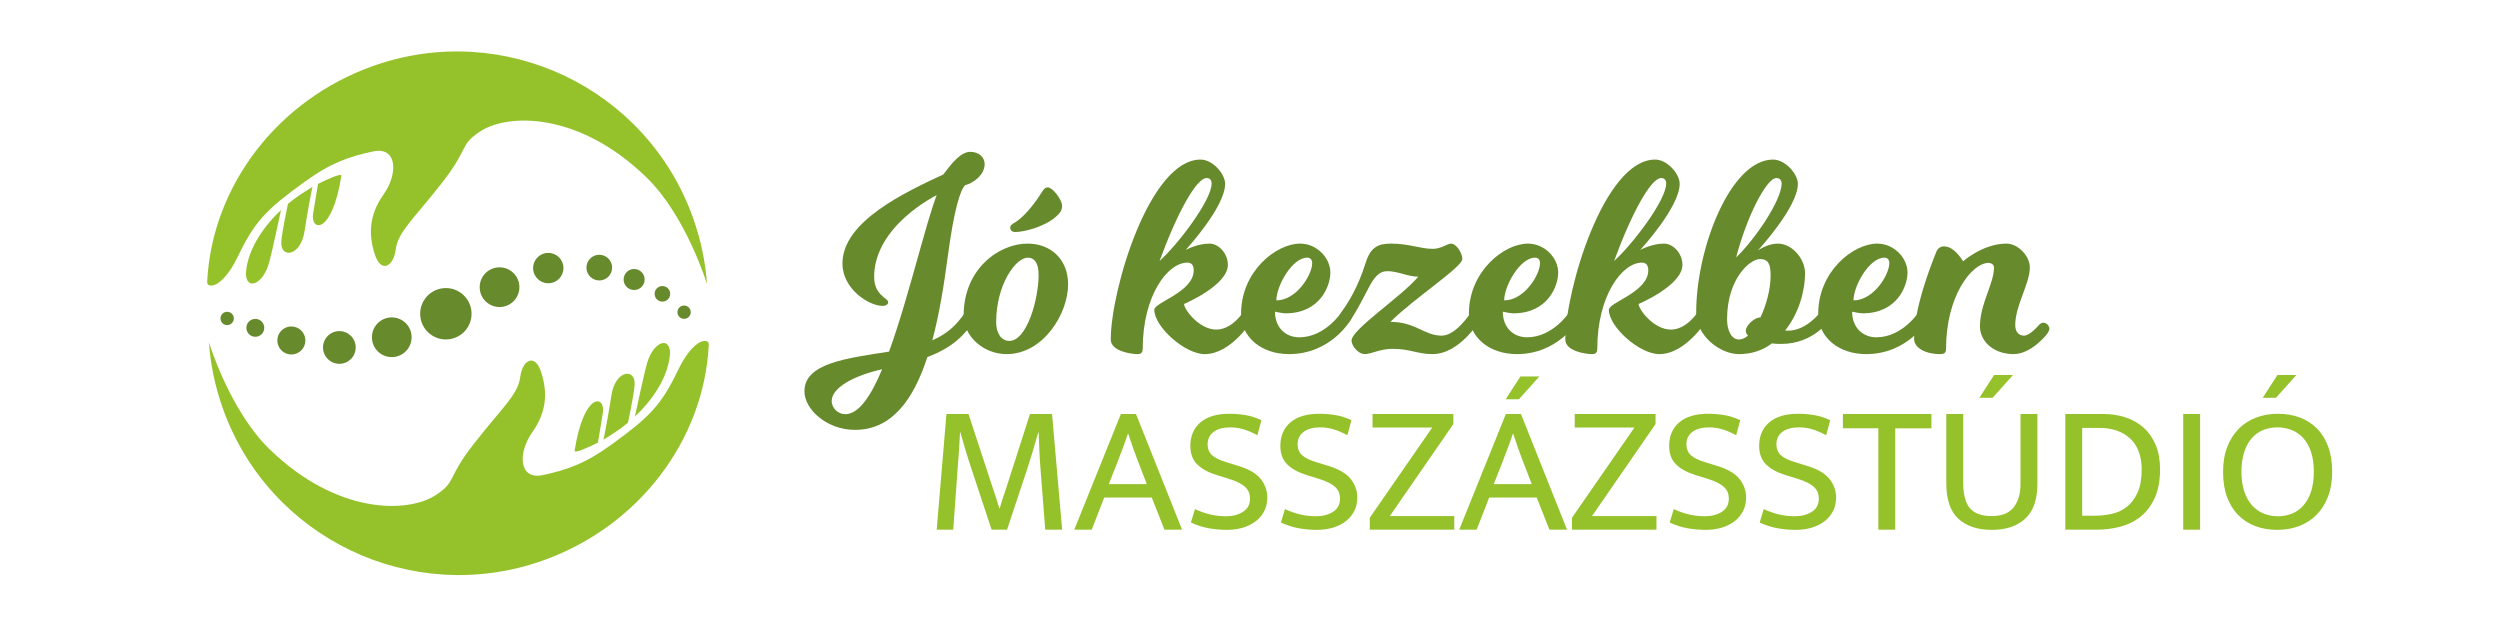 <?xml version="1.0" encoding="utf-8"?>
<!-- Generator: Adobe Illustrator 24.2.3, SVG Export Plug-In . SVG Version: 6.00 Build 0)  -->
<!DOCTYPE svg PUBLIC "-//W3C//DTD SVG 1.1//EN" "http://www.w3.org/Graphics/SVG/1.1/DTD/svg11.dtd">
<svg version="1.1" id="Réteg_1" xmlns:x="http://ns.adobe.com/Extensibility/1.0/" xmlns:i="http://ns.adobe.com/AdobeIllustrator/10.0/" xmlns:graph="http://ns.adobe.com/Graphs/1.0/"
	 xmlns="http://www.w3.org/2000/svg" xmlns:xlink="http://www.w3.org/1999/xlink" x="0px" y="0px" viewBox="0 0 2834.65 708.66"
	 style="enable-background:new 0 0 2834.65 708.66;" xml:space="preserve">
<style type="text/css">
	.st0{fill:#678A2D;}
	.st1{fill:#95C12A;}
	.st2{fill-rule:evenodd;clip-rule:evenodd;fill:#678A2D;}
</style>
<g>
	<g>
		<path class="st0" d="M1062.08,221.23c0,0-70.93,34.68-70.93,92.8c0,13.12,6.25,19.06,10.94,23.12c1.87,1.57,4.99,3.13,4.99,5.63
			c0,2.18-2.49,4.06-6.24,4.06c-15.64,0-45.63-19.06-45.63-48.12c0-47.8,71.56-80.92,114.36-100.92
			c9.69-12.82,19.69-25.63,30.63-25.63c10,0,16.25,6.25,16.25,14.06c0,11.87-12.81,21.56-22.19,23.74
			c-5.3,5.31-12.49,26.88-19.67,81.24c-4.38,32.81-9.69,65.62-17.49,94.67c18.74-8.12,29.04-19.37,37.49-32.18
			c0,0,2.5-4.38,6.25-4.38c3.75,0,6.56,2.81,6.56,6.25c0,2.5-2.81,7.49-2.81,7.49c-10.32,16.56-24.37,30.93-53.13,41.87
			c-15.62,48.12-40.3,82.49-81.86,82.49c-32.48,0-57.49-23.44-57.49-43.74c0-32.18,48.75-37.5,95.93-44.99
			c12.18-33.44,23.74-74.99,35.29-116.23C1057.09,232.8,1062.08,221.23,1062.08,221.23z M1000.22,418.7
			c-32.18,7.18-57.18,20.93-57.18,35.93c0,8.43,7.49,15,15.31,15C973.66,469.63,987.41,449.32,1000.22,418.7z"/>
		<path class="st0" d="M1165.16,276.22c25.93,0,45.92,17.5,45.92,46.24c0,33.12-28.12,79.05-69.67,79.05
			c-25.94,0-48.75-19.68-48.75-44.06C1092.66,304.97,1132.66,276.22,1165.16,276.22z M1144.53,386.52c20,0,33.11-47.8,33.11-74.67
			c0-14.06-4.99-19.69-12.18-19.69c-14.05,0-35.94,30.93-35.94,73.11C1129.52,377.77,1135.16,386.52,1144.53,386.52z M1204.21,233.1
			c0,5-1.26,7.82-7.51,13.12c-13.12,11.25-35.92,16.87-45.62,16.87c-3.44,0-5.62-2.18-5.62-4.68s0.94-3.75,5.01-5.94
			c9.37-5.62,20.61-18.44,30.3-33.74c2.5-4.06,4.05-6.25,7.49-6.25C1193.28,212.48,1204.21,226.23,1204.21,233.1z"/>
		<path class="st0" d="M1366,401.52c-22.5,0-57.18-30.93-57.18-50.31c0-8.43,44.68-20,44.68-44.68c0-6.25-2.81-8.75-7.19-8.75
			c-22.48,0-50.61,37.49-50.61,97.48c0,3.75-1.26,6.25-5.62,6.25c-8.12,0-30.63-3.44-30.63-16.56
			c0-55.61,43.74-204.02,101.86-204.02c13.75,0,27.8,16.24,27.8,27.49c0,26.25-43.42,73.43-44.68,74.99
			c1.26-0.62,13.44-7.19,26.88-7.19c10.63,0,20.93,11.25,20.93,24.06c0,23.44-49.69,44.37-49.69,44.37
			c0,6.25,17.19,29.06,36.57,29.06c18.11,0,30.61-20,30.61-20s2.5-4.38,6.25-4.38c3.44,0,6.56,2.81,6.56,6.25
			c0,2.81-2.81,7.49-2.81,7.49S1396.3,401.52,1366,401.52z M1368.18,201.86c-11.55,0-33.11,38.74-53.42,94.04
			c20.61-18.43,59.05-68.74,59.05-87.8C1373.82,204.36,1371.94,201.86,1368.18,201.86z"/>
		<path class="st0" d="M1461.58,401.52c-31.56,0-54.37-19.37-54.37-45.93c0-47.8,39.69-79.37,66.87-79.37
			c19.06,0,34.37,16.25,34.37,32.81c0,15-11.56,46.24-50.93,46.24c-3.44,0-11.87-1.87-11.87-1.87c0,18.44,12.49,29.06,27.49,29.06
			c29.67,0,48.12-28.74,48.12-28.74s2.49-4.38,6.25-4.38c3.42,0,6.56,2.81,6.56,6.25c0,2.81-2.81,7.49-2.81,7.49
			S1509.07,401.52,1461.58,401.52z M1487.82,298.41c0-4.06-2.18-6.25-5.62-6.25c-17.19,0-35,32.18-35,48.43
			C1470.01,340.59,1487.82,311.53,1487.82,298.41z"/>
		<path class="st0" d="M1531.23,363.08c-0.94,1.25-3.12,4.69-6.88,4.69c-3.12,0-6.56-3.44-6.56-6.57c0-2.81,2.5-5.94,3.44-7.49
			c5.62-8.12,18.12-26.25,27.18-55.62c5.93-18.75,14.99-21.87,29.06-21.87c20.3,0,32.81,5.94,47.18,5.94
			c9.68,0,16.25-5.94,20.61-5.94c6.25,0,12.82,10.94,12.82,17.5c0,9.06-55,44.68-81.55,71.23c28.43,0,38.43,15.63,58.12,15.63
			c16.86,0,33.44-26.87,33.44-26.87s2.49-4.38,6.24-4.38c3.44,0,6.57,2.81,6.57,6.25c0,2.81-2.81,7.49-2.81,7.49
			s-22.82,38.43-53.76,38.43c-17.49,0-24.99-5.94-45.29-5.94c-14.7,0-24.07,5.94-31.56,5.94s-15.01-9.38-15.01-15.31
			c0-12.81,56.57-49.68,75.63-72.48c-12.19,0-22.82-6.25-35-6.25c-9.06,0-14.68,5.94-22.18,20.62
			C1542.47,344.65,1535.91,356.21,1531.23,363.08z"/>
		<path class="st0" d="M1719.91,401.52c-31.56,0-54.37-19.37-54.37-45.93c0-47.8,39.69-79.37,66.87-79.37
			c19.06,0,34.37,16.25,34.37,32.81c0,15-11.56,46.24-50.93,46.24c-3.44,0-11.87-1.87-11.87-1.87c0,18.44,12.49,29.06,27.49,29.06
			c29.67,0,48.12-28.74,48.12-28.74s2.49-4.38,6.25-4.38c3.42,0,6.56,2.81,6.56,6.25c0,2.81-2.81,7.49-2.81,7.49
			S1767.4,401.52,1719.91,401.52z M1746.16,298.41c0-4.06-2.18-6.25-5.62-6.25c-17.19,0-35,32.18-35,48.43
			C1728.34,340.59,1746.16,311.53,1746.16,298.41z"/>
		<path class="st0" d="M1881.4,401.52c-22.5,0-57.18-30.93-57.18-50.31c0-8.43,44.68-20,44.68-44.68c0-6.25-2.81-8.75-7.19-8.75
			c-22.48,0-50.61,37.49-50.61,97.48c0,3.75-1.26,6.25-5.62,6.25c-8.12,0-30.63-3.44-30.63-16.56
			c0-55.61,43.74-204.02,101.86-204.02c13.75,0,27.8,16.24,27.8,27.49c0,26.25-43.42,73.43-44.68,74.99
			c1.26-0.62,13.44-7.19,26.88-7.19c10.63,0,20.93,11.25,20.93,24.06c0,23.44-49.69,44.37-49.69,44.37
			c0,6.25,17.19,29.06,36.57,29.06c18.11,0,30.61-20,30.61-20s2.5-4.38,6.25-4.38c3.44,0,6.56,2.81,6.56,6.25
			c0,2.81-2.81,7.49-2.81,7.49S1911.71,401.52,1881.4,401.52z M1883.58,201.86c-11.55,0-33.11,38.74-53.42,94.04
			c20.61-18.43,59.05-68.74,59.05-87.8C1889.22,204.36,1887.35,201.86,1883.58,201.86z"/>
		<path class="st0" d="M2019.78,389.95c-3.12,0-6.87,0-10.63-0.62c-10.31,7.81-22.81,12.19-37.49,12.19
			c-21.24,0-48.43-20.62-48.43-47.18c0-73.11,39.06-173.41,87.18-173.41c13.75,0,28.12,16.24,28.12,27.49
			c0,26.25-44.06,74.05-45.31,75.61c1.24-0.94,11.57-7.81,22.5-7.81c16.56,0,30.93,17.5,30.93,33.44c0,21.25-7.51,46.24-22.5,64.99
			c0.94,0.31,1.87,0.31,3.12,0.31c21.26,0,36.88-21.24,36.88-21.24s2.5-4.38,6.25-4.38c3.44,0,6.56,2.81,6.56,6.25
			c0,2.81-2.81,7.49-2.81,7.49S2056.34,389.95,2019.78,389.95z M1971.67,384.95c3.44,0,6.88-1.56,10.32-4.37
			c-1.57-1.57-2.5-3.44-2.5-5.31c0-6.87,10.61-15.31,15.62-15.31h0.94c6.88-14.37,11.56-32.49,11.56-47.17
			c0-12.19-1.87-19.06-12.19-19.06c-10.94,0-37.18,21.87-37.18,68.42C1958.23,374.96,1963.54,384.95,1971.67,384.95z
			 M2014.16,201.86c-11.24,0-33.74,44.05-45.61,89.99c21.24-20.31,51.56-64.68,51.56-83.74
			C2020.11,204.36,2017.91,201.86,2014.16,201.86z"/>
		<path class="st0" d="M2115.98,401.52c-31.56,0-54.37-19.37-54.37-45.93c0-47.8,39.69-79.37,66.87-79.37
			c19.06,0,34.37,16.25,34.37,32.81c0,15-11.57,46.24-50.93,46.24c-3.44,0-11.87-1.87-11.87-1.87c0,18.44,12.49,29.06,27.49,29.06
			c29.67,0,48.12-28.74,48.12-28.74s2.49-4.38,6.25-4.38c3.42,0,6.56,2.81,6.56,6.25c0,2.81-2.81,7.49-2.81,7.49
			S2163.46,401.52,2115.98,401.52z M2142.22,298.41c0-4.06-2.18-6.25-5.62-6.25c-17.19,0-35,32.18-35,48.43
			C2124.41,340.59,2142.22,311.53,2142.22,298.41z"/>
		<path class="st0" d="M2244.99,369.96c0-25.62,15.94-48.11,15.94-66.86c0-2.81-2.81-5-6.25-5c-18.75,0-48.12,37.18-48.12,97.17
			c0,5.31-2.5,6.25-6.88,6.25c-16.56,0-29.37-7.19-29.37-17.19c0-34.68,18.12-81.24,25.31-99.05c1.57-3.75,4.68-5.94,8.43-5.94
			c4.68,0,12.19,1.87,21.87,16.87c0,0,22.5-20,49.06-20c13.75,0,26.57,14.69,26.57,26.87c0,18.75-16.57,43.12-16.57,65.62
			c0,7.18,3.75,11.87,10,11.87s15.31-10.31,15.31-10.31c1.57-1.87,3.75-4.38,6.56-4.38c3.44,0,6.88,3.44,6.88,6.88
			c0,2.81-3.44,6.87-3.44,6.87s-17.19,21.87-37.18,21.87C2260.93,401.52,2244.99,387.46,2244.99,369.96z"/>
	</g>
	<g>
		<path class="st1" d="M1073.13,469.39h25l27.48,83.71c1.4,4.03,2.72,7.95,3.96,11.76c1.24,3.82,2.43,7.67,3.53,11.56h0.43
			c1.11-3.89,2.24-7.63,3.42-11.24c1.18-3.61,2.53-7.63,4.07-12.08l26.86-83.71h24.99l11.46,131.19h-19.17l-5.41-69.55
			c-0.57-6.8-0.98-13.57-1.26-20.31c-0.28-6.73-0.55-13.56-0.83-20.51h-0.41c-1.95,6.8-3.93,13.61-5.93,20.41
			c-2.03,6.8-4.15,13.61-6.36,20.41l-23.11,69.55h-17.49l-23.11-69.77c-2.37-7.08-4.52-13.85-6.45-20.3
			c-1.95-6.45-3.9-13.22-5.84-20.3h-0.41c-0.28,6.8-0.66,13.61-1.15,20.41c-0.49,6.8-1,13.61-1.55,20.41l-5.01,69.55h-18.74
			L1073.13,469.39z"/>
		<path class="st1" d="M1270.96,469.39h17.08l52.27,131.19h-19.98l-14.38-36.45h-53.94l-14.16,36.45h-19.78L1270.96,469.39z
			 M1257.22,548.94h43.11l-8.75-22.7c-2.35-5.97-4.5-11.73-6.45-17.29c-1.95-5.55-3.89-11.24-5.84-17.08h-0.41
			c-1.94,5.84-3.95,11.46-6.04,16.87c-2.07,5.41-4.3,11.24-6.67,17.49L1257.22,548.94z"/>
		<path class="st1" d="M1394.04,469.17c6.37,0,12.56,0.52,18.52,1.57c5.97,1.04,11.87,2.95,17.71,5.73l-4.58,17.01
			c-5.97-3.2-11.35-5.48-16.14-6.85c-4.79-1.36-9.69-2.04-14.68-2.04c-7.91,0-14.16,1.69-18.74,5.06c-4.59,3.38-6.88,8.1-6.88,14.18
			c0,5.13,1.7,9.25,5.1,12.35c3.41,3.1,9,5.81,16.77,8.09l13.12,4.05c11.93,3.64,20.38,8.6,25.31,14.87
			c4.91,6.28,7.39,13.33,7.39,21.16c0,5.54-1.15,10.56-3.44,15.08c-2.29,4.52-5.48,8.37-9.58,11.54c-4.09,3.17-8.91,5.6-14.47,7.29
			c-5.56,1.68-11.66,2.53-18.32,2.53s-13.44-0.59-20.3-1.77c-6.88-1.18-13.72-3.37-20.52-6.56l4.59-15.22
			c5.96,2.77,11.8,4.83,17.49,6.15c5.68,1.32,11.66,1.98,17.91,1.98c7.49,0,13.87-1.68,19.15-5.06c5.27-3.37,7.91-8.36,7.91-14.97
			c0-2.43-0.38-4.69-1.14-6.78c-0.77-2.1-2.09-4.09-3.96-5.97c-1.87-1.89-4.41-3.64-7.6-5.26c-3.19-1.62-7.22-3.18-12.07-4.66
			l-13.12-4.05c-9.58-2.97-16.94-7.02-22.09-12.15c-5.13-5.13-7.69-12.08-7.69-20.85c0-11.2,3.78-20.07,11.35-26.62
			C1368.6,472.45,1379.59,469.17,1394.04,469.17z"/>
		<path class="st1" d="M1496.09,469.17c6.37,0,12.56,0.52,18.52,1.57c5.97,1.04,11.87,2.95,17.71,5.73l-4.58,17.01
			c-5.97-3.2-11.35-5.48-16.14-6.85c-4.79-1.36-9.69-2.04-14.68-2.04c-7.91,0-14.16,1.69-18.74,5.06c-4.59,3.38-6.88,8.1-6.88,14.18
			c0,5.13,1.7,9.25,5.1,12.35c3.41,3.1,9,5.81,16.77,8.09l13.12,4.05c11.93,3.64,20.38,8.6,25.31,14.87
			c4.91,6.28,7.39,13.33,7.39,21.16c0,5.54-1.15,10.56-3.44,15.08c-2.29,4.52-5.48,8.37-9.58,11.54c-4.09,3.17-8.91,5.6-14.47,7.29
			c-5.56,1.68-11.66,2.53-18.32,2.53s-13.44-0.59-20.3-1.77c-6.88-1.18-13.72-3.37-20.52-6.56l4.59-15.22
			c5.96,2.77,11.8,4.83,17.49,6.15c5.68,1.32,11.66,1.98,17.91,1.98c7.49,0,13.87-1.68,19.15-5.06c5.27-3.37,7.91-8.36,7.91-14.97
			c0-2.43-0.38-4.69-1.14-6.78c-0.77-2.1-2.09-4.09-3.96-5.97c-1.87-1.89-4.41-3.64-7.6-5.26c-3.19-1.62-7.22-3.18-12.07-4.66
			l-13.12-4.05c-9.58-2.97-16.94-7.02-22.09-12.15c-5.13-5.13-7.69-12.08-7.69-20.85c0-11.2,3.78-20.07,11.35-26.62
			C1470.64,472.45,1481.64,469.17,1496.09,469.17z"/>
		<path class="st1" d="M1647.89,469.39v11.45l-72.06,104.33h73.11v15.41h-95.79v-13.54l70.8-102.25h-67.69v-15.4H1647.89z"/>
		<path class="st1" d="M1707.45,469.39h17.08l52.27,131.19h-19.98l-14.38-36.45h-53.94l-14.16,36.45h-19.78L1707.45,469.39z
			 M1693.71,548.94h43.11l-8.75-22.7c-2.35-5.97-4.5-11.73-6.45-17.29c-1.95-5.55-3.89-11.24-5.84-17.08h-0.41
			c-1.94,5.84-3.95,11.46-6.04,16.87c-2.07,5.41-4.3,11.24-6.67,17.49L1693.71,548.94z M1722.24,452.72h-14.99l16.65-25.83h21.46
			L1722.24,452.72z"/>
		<path class="st1" d="M1877.16,469.39v11.45l-72.06,104.33h73.11v15.41h-95.79v-13.54l70.8-102.25h-67.69v-15.4H1877.16z"/>
		<path class="st1" d="M1936.94,469.17c6.37,0,12.56,0.52,18.52,1.57c5.97,1.04,11.87,2.95,17.71,5.73l-4.58,17.01
			c-5.97-3.2-11.35-5.48-16.14-6.85c-4.79-1.36-9.69-2.04-14.68-2.04c-7.91,0-14.16,1.69-18.74,5.06c-4.59,3.38-6.88,8.1-6.88,14.18
			c0,5.13,1.7,9.25,5.1,12.35c3.41,3.1,9,5.81,16.77,8.09l13.12,4.05c11.93,3.64,20.38,8.6,25.31,14.87
			c4.91,6.28,7.39,13.33,7.39,21.16c0,5.54-1.15,10.56-3.44,15.08c-2.29,4.52-5.48,8.37-9.58,11.54c-4.09,3.17-8.91,5.6-14.47,7.29
			c-5.56,1.68-11.66,2.53-18.32,2.53s-13.44-0.59-20.3-1.77c-6.88-1.18-13.72-3.37-20.52-6.56l4.59-15.22
			c5.96,2.77,11.8,4.83,17.49,6.15c5.68,1.32,11.66,1.98,17.91,1.98c7.49,0,13.87-1.68,19.15-5.06c5.27-3.37,7.91-8.36,7.91-14.97
			c0-2.43-0.38-4.69-1.14-6.78c-0.77-2.1-2.09-4.09-3.96-5.97c-1.87-1.89-4.41-3.64-7.6-5.26c-3.19-1.62-7.22-3.18-12.07-4.66
			l-13.12-4.05c-9.58-2.97-16.94-7.02-22.09-12.15c-5.13-5.13-7.69-12.08-7.69-20.85c0-11.2,3.78-20.07,11.35-26.62
			C1911.49,472.45,1922.49,469.17,1936.94,469.17z"/>
		<path class="st1" d="M2038.98,469.17c6.37,0,12.56,0.52,18.52,1.57c5.97,1.04,11.87,2.95,17.71,5.73l-4.58,17.01
			c-5.97-3.2-11.35-5.48-16.14-6.85c-4.79-1.36-9.69-2.04-14.68-2.04c-7.91,0-14.16,1.69-18.74,5.06c-4.59,3.38-6.88,8.1-6.88,14.18
			c0,5.13,1.7,9.25,5.1,12.35c3.41,3.1,9,5.81,16.77,8.09l13.12,4.05c11.93,3.64,20.38,8.6,25.31,14.87
			c4.91,6.28,7.39,13.33,7.39,21.16c0,5.54-1.15,10.56-3.44,15.08c-2.29,4.52-5.48,8.37-9.58,11.54c-4.09,3.17-8.91,5.6-14.47,7.29
			c-5.56,1.68-11.66,2.53-18.32,2.53s-13.44-0.59-20.3-1.77c-6.88-1.18-13.72-3.37-20.52-6.56l4.59-15.22
			c5.96,2.77,11.8,4.83,17.49,6.15c5.68,1.32,11.66,1.98,17.91,1.98c7.49,0,13.87-1.68,19.15-5.06c5.27-3.37,7.91-8.36,7.91-14.97
			c0-2.43-0.38-4.69-1.14-6.78c-0.77-2.1-2.09-4.09-3.96-5.97c-1.87-1.89-4.41-3.64-7.6-5.26c-3.19-1.62-7.22-3.18-12.07-4.66
			l-13.12-4.05c-9.58-2.97-16.94-7.02-22.09-12.15c-5.13-5.13-7.69-12.08-7.69-20.85c0-11.2,3.78-20.07,11.35-26.62
			C2013.53,472.45,2024.53,469.17,2038.98,469.17z"/>
		<path class="st1" d="M2189.96,469.39v16.24h-41.02v114.95h-19.17V485.63h-40.18v-16.24H2189.96z"/>
		<path class="st1" d="M2206.82,469.39h19.17v77.39c0,13.82,2.56,23.68,7.69,29.57c5.15,5.88,13.41,8.82,24.79,8.82
			c11.24,0,19.47-3.28,24.68-9.85c5.21-6.57,7.8-15.26,7.8-26.07v-79.86h19.17v79.37c0,17.69-4.59,30.78-13.75,39.28
			c-9.17,8.5-21.81,12.75-37.91,12.75c-16.25,0-28.92-4.22-38.01-12.64c-9.09-8.43-13.64-21.91-13.64-40.42V469.39z M2259.3,451.06
			h-14.99l16.66-25.83h21.44L2259.3,451.06z"/>
		<path class="st1" d="M2384.44,469.39c9.31,0,17.91,1.32,25.83,3.95c7.91,2.63,14.74,6.56,20.5,11.76
			c5.76,5.21,10.27,11.73,13.55,19.57c3.26,7.85,4.88,16.97,4.88,27.38c0,12.63-1.94,23.32-5.82,32.07
			c-3.9,8.75-9.14,15.83-15.73,21.24c-6.6,5.41-14.24,9.31-22.92,11.66c-8.68,2.37-17.88,3.54-27.58,3.54h-35.4V469.39H2384.44z
			 M2360.91,584.75h14.38c6.67,0,13.18-0.73,19.57-2.19c6.39-1.46,12.04-4.16,16.97-8.12c4.93-3.96,8.92-9.34,11.98-16.14
			c3.06-6.8,4.58-15.55,4.58-26.24c0-7.49-1.11-14.16-3.33-19.99c-2.21-5.84-5.41-10.73-9.57-14.68c-4.18-3.95-9.2-6.98-15.1-9.06
			c-5.91-2.08-12.47-3.12-19.69-3.12h-19.78V584.75z"/>
		<path class="st1" d="M2494.61,469.39v131.19h-19.15V469.39H2494.61z"/>
		<path class="st1" d="M2582.92,469.17c8.88,0,17.08,1.39,24.57,4.17c7.5,2.77,13.98,6.9,19.47,12.39
			c5.48,5.48,9.75,12.33,12.81,20.51c3.04,8.19,4.58,17.78,4.58,28.74c0,10.7-1.6,20.14-4.79,28.34
			c-3.19,8.19-7.57,15.06-13.12,20.61c-5.56,5.55-12.12,9.74-19.69,12.59c-7.56,2.84-15.79,4.26-24.67,4.26
			c-8.89,0-17.08-1.38-24.57-4.16c-7.49-2.77-13.99-6.9-19.47-12.39c-5.48-5.48-9.75-12.33-12.81-20.52
			c-3.06-8.19-4.58-17.77-4.58-28.74c0-10.7,1.6-20.14,4.79-28.34c3.18-8.19,7.56-15.06,13.12-20.61
			c5.54-5.55,12.1-9.75,19.67-12.59S2574.03,469.17,2582.92,469.17z M2541.49,534.98c0,8.6,1.08,16.06,3.23,22.38
			c2.15,6.31,5.1,11.56,8.85,15.72c3.75,4.16,8.16,7.26,13.22,9.28c5.07,2.01,10.44,3.02,16.14,3.02c5.68,0,11-1.01,15.93-3.02
			c4.93-2.02,9.23-5.11,12.92-9.28c3.67-4.16,6.56-9.41,8.65-15.72c2.07-6.32,3.12-13.78,3.12-22.38c0-8.87-1.07-16.46-3.23-22.78
			c-2.15-6.32-5.1-11.53-8.86-15.63c-3.75-4.09-8.16-7.12-13.22-9.07c-5.07-1.95-10.44-2.93-16.13-2.93
			c-5.7,0-11.04,1.01-16.03,3.03c-5.01,2.02-9.31,5.11-12.92,9.28c-3.61,4.16-6.45,9.41-8.54,15.72
			C2542.51,518.93,2541.49,526.38,2541.49,534.98z M2580.63,451.06h-15.01l16.66-25.83h21.46L2580.63,451.06z"/>
	</g>
	<g>
		<g>
			<path class="st1" d="M801.71,322.49c-1.78-24.91-6.9-49.99-15.63-74.67C733.74,99.86,571.37,22.35,423.41,74.69
				c-108.76,38.47-182.88,136.18-188.49,244.37c-0.25,4.81,3.23,4.95,5.79,4.64c7.25-0.86,18.79-11.47,28.95-32.77
				c19.19-40.19,32.59-53.5,75.47-84.57c30.46-22.07,51.24-28.95,78.07-34.67c26.83-5.73,28.79,24.63,11.65,48.89
				s-16.73,46.69-9.79,68.08c6.94,21.38,21.2,13.83,23.65-5.86c2.45-19.68,19.95-34.03,51.94-74.83s19.93-43.01,43.26-58.59
				c31.97-21.35,112.7-22.63,189.26,51.91c45.1,43.92,68.53,121.01,68.53,121.01L801.71,322.49z"/>
			<path class="st1" d="M326.5,231.17c0,0-6.79,31.38-7.51,43.02c-1.2,19.32,22.22,16.83,26.41-12.6c2.08-14.6,8.21-47.59,8.88-49.7
				c0,0-14.92,9.15-21.82,14.48C330.42,227.94,328.43,229.54,326.5,231.17"/>
			<path class="st1" d="M360.59,208.53c0,0-3.78,22.22-5.58,33.74c-3.15,20.15,21.37,24.55,32.04-42.94
				C387.65,195.55,369.2,204.18,360.59,208.53"/>
			<path class="st1" d="M318.61,238.21c-0.66,2.12-9.8,47.11-14,61.24c-6.7,22.57-24.95,30.42-25.8,11.08l0-0.02
				c0.01-0.26,0.03-0.52,0.04-0.78c0.02-0.33,0.04-0.66,0.07-1c1.74-22.3,15.59-47.61,38.68-69.57
				C317.86,238.92,318.61,238.21,318.61,238.21z"/>
		</g>
		<g>
			<path class="st1" d="M236.85,387.9c1.78,24.91,6.9,49.99,15.63,74.67c52.34,147.96,214.71,225.47,362.67,173.13
				c108.76-38.47,182.88-136.18,188.49-244.37c0.25-4.81-3.23-4.95-5.79-4.64c-7.25,0.86-18.79,11.47-28.95,32.77
				c-19.19,40.19-32.59,53.5-75.47,84.57c-30.46,22.07-51.24,28.95-78.07,34.67c-26.83,5.73-28.79-24.63-11.65-48.89
				c17.14-24.26,16.73-46.69,9.79-68.08c-6.94-21.38-21.2-13.83-23.65,5.86c-2.45,19.68-19.95,34.03-51.94,74.83
				s-19.93,43.01-43.26,58.59c-31.97,21.35-112.7,22.63-189.26-51.91c-45.1-43.92-68.53-121.01-68.53-121.01L236.85,387.9z"/>
			<path class="st1" d="M712.06,479.22c0,0,6.79-31.38,7.51-43.02c1.2-19.32-22.22-16.83-26.41,12.6
				c-2.08,14.6-8.21,47.59-8.88,49.7c0,0,14.92-9.15,21.82-14.48C708.14,482.45,710.13,480.85,712.06,479.22"/>
			<path class="st1" d="M677.97,501.86c0,0,3.78-22.22,5.58-33.74c3.15-20.15-21.37-24.55-32.04,42.94
				C650.91,514.84,669.36,506.2,677.97,501.86"/>
			<path class="st1" d="M719.95,472.18c0.66-2.12,9.8-47.11,14-61.24c6.7-22.57,24.95-30.42,25.8-11.08l0.01,0.02
				c-0.01,0.26-0.03,0.52-0.04,0.78c-0.02,0.33-0.04,0.66-0.07,1c-1.74,22.3-15.59,47.61-38.68,69.57
				C720.71,471.47,719.95,472.18,719.95,472.18z"/>
		</g>
		<g>
			<path class="st2" d="M621.96,321.17c-9.5,0.16-17.34-7.42-17.5-16.93c-0.16-9.5,7.42-17.34,16.93-17.49
				c9.5-0.16,17.34,7.42,17.5,16.93C639.04,313.18,631.47,321.02,621.96,321.17L621.96,321.17z"/>
			<path class="st2" d="M506.03,384.89c-16.09,0.27-29.34-12.56-29.61-28.64c-0.27-16.09,12.56-29.35,28.64-29.61
				c16.09-0.27,29.35,12.56,29.61,28.64C534.94,371.37,522.12,384.63,506.03,384.89L506.03,384.89z"/>
			<path class="st2" d="M719.21,328.83c-6.58,0.11-12.01-5.14-12.12-11.72c-0.1-6.58,5.14-12.01,11.72-12.12
				c6.59-0.11,12.01,5.14,12.12,11.72C731.04,323.3,725.79,328.73,719.21,328.83L719.21,328.83z"/>
			<path class="st2" d="M566.78,348.13c-12.43,0.21-22.68-9.7-22.88-22.14c-0.21-12.43,9.7-22.68,22.13-22.88
				c12.43-0.21,22.68,9.7,22.88,22.13C589.12,337.69,579.21,347.93,566.78,348.13L566.78,348.13z"/>
			<path class="st2" d="M289.67,381.87c-5.61,0.09-10.23-4.38-10.32-9.98c-0.09-5.61,4.38-10.23,9.98-10.32
				c5.61-0.09,10.23,4.38,10.32,9.98C299.75,377.16,295.27,381.78,289.67,381.87L289.67,381.87z"/>
			<path class="st2" d="M775.79,361.52c-4.17,0.07-7.6-3.26-7.67-7.42c-0.07-4.17,3.25-7.6,7.42-7.67c4.16-0.07,7.6,3.25,7.67,7.42
				C783.28,358.01,779.95,361.45,775.79,361.52L775.79,361.52z"/>
			<path class="st2" d="M444.57,404.9c-12.43,0.21-22.68-9.7-22.88-22.14c-0.2-12.43,9.71-22.67,22.14-22.88
				c12.43-0.21,22.67,9.7,22.88,22.13C466.91,394.45,457,404.69,444.57,404.9L444.57,404.9z"/>
			<path class="st2" d="M679.74,318.01c-8.05,0.13-14.68-6.28-14.81-14.33c-0.13-8.05,6.29-14.67,14.32-14.8
				c8.05-0.14,14.68,6.28,14.81,14.32C694.2,311.25,687.79,317.87,679.74,318.01L679.74,318.01z"/>
			<path class="st2" d="M385.09,412.51c-10.23,0.17-18.67-8-18.84-18.23c-0.17-10.24,7.99-18.68,18.23-18.85
				c10.23-0.17,18.67,7.99,18.84,18.23C403.49,403.91,395.33,412.35,385.09,412.51L385.09,412.51z"/>
			<path class="st2" d="M330.62,401.94c-8.78,0.14-16.01-6.86-16.16-15.63c-0.14-8.78,6.86-16.01,15.63-16.16
				c8.78-0.14,16.01,6.86,16.16,15.63C346.39,394.56,339.39,401.79,330.62,401.94L330.62,401.94z"/>
			<path class="st2" d="M751.21,341.99c-4.87,0.08-8.89-3.81-8.98-8.68c-0.08-4.87,3.81-8.89,8.69-8.97
				c4.87-0.08,8.9,3.81,8.98,8.68C759.98,337.89,756.09,341.91,751.21,341.99L751.21,341.99z"/>
			<path class="st2" d="M257.69,368.62c-4.17,0.07-7.6-3.26-7.67-7.42c-0.07-4.17,3.25-7.6,7.42-7.67c4.16-0.07,7.6,3.25,7.67,7.42
				C265.18,365.11,261.85,368.55,257.69,368.62L257.69,368.62z"/>
		</g>
	</g>
</g>
</svg>
